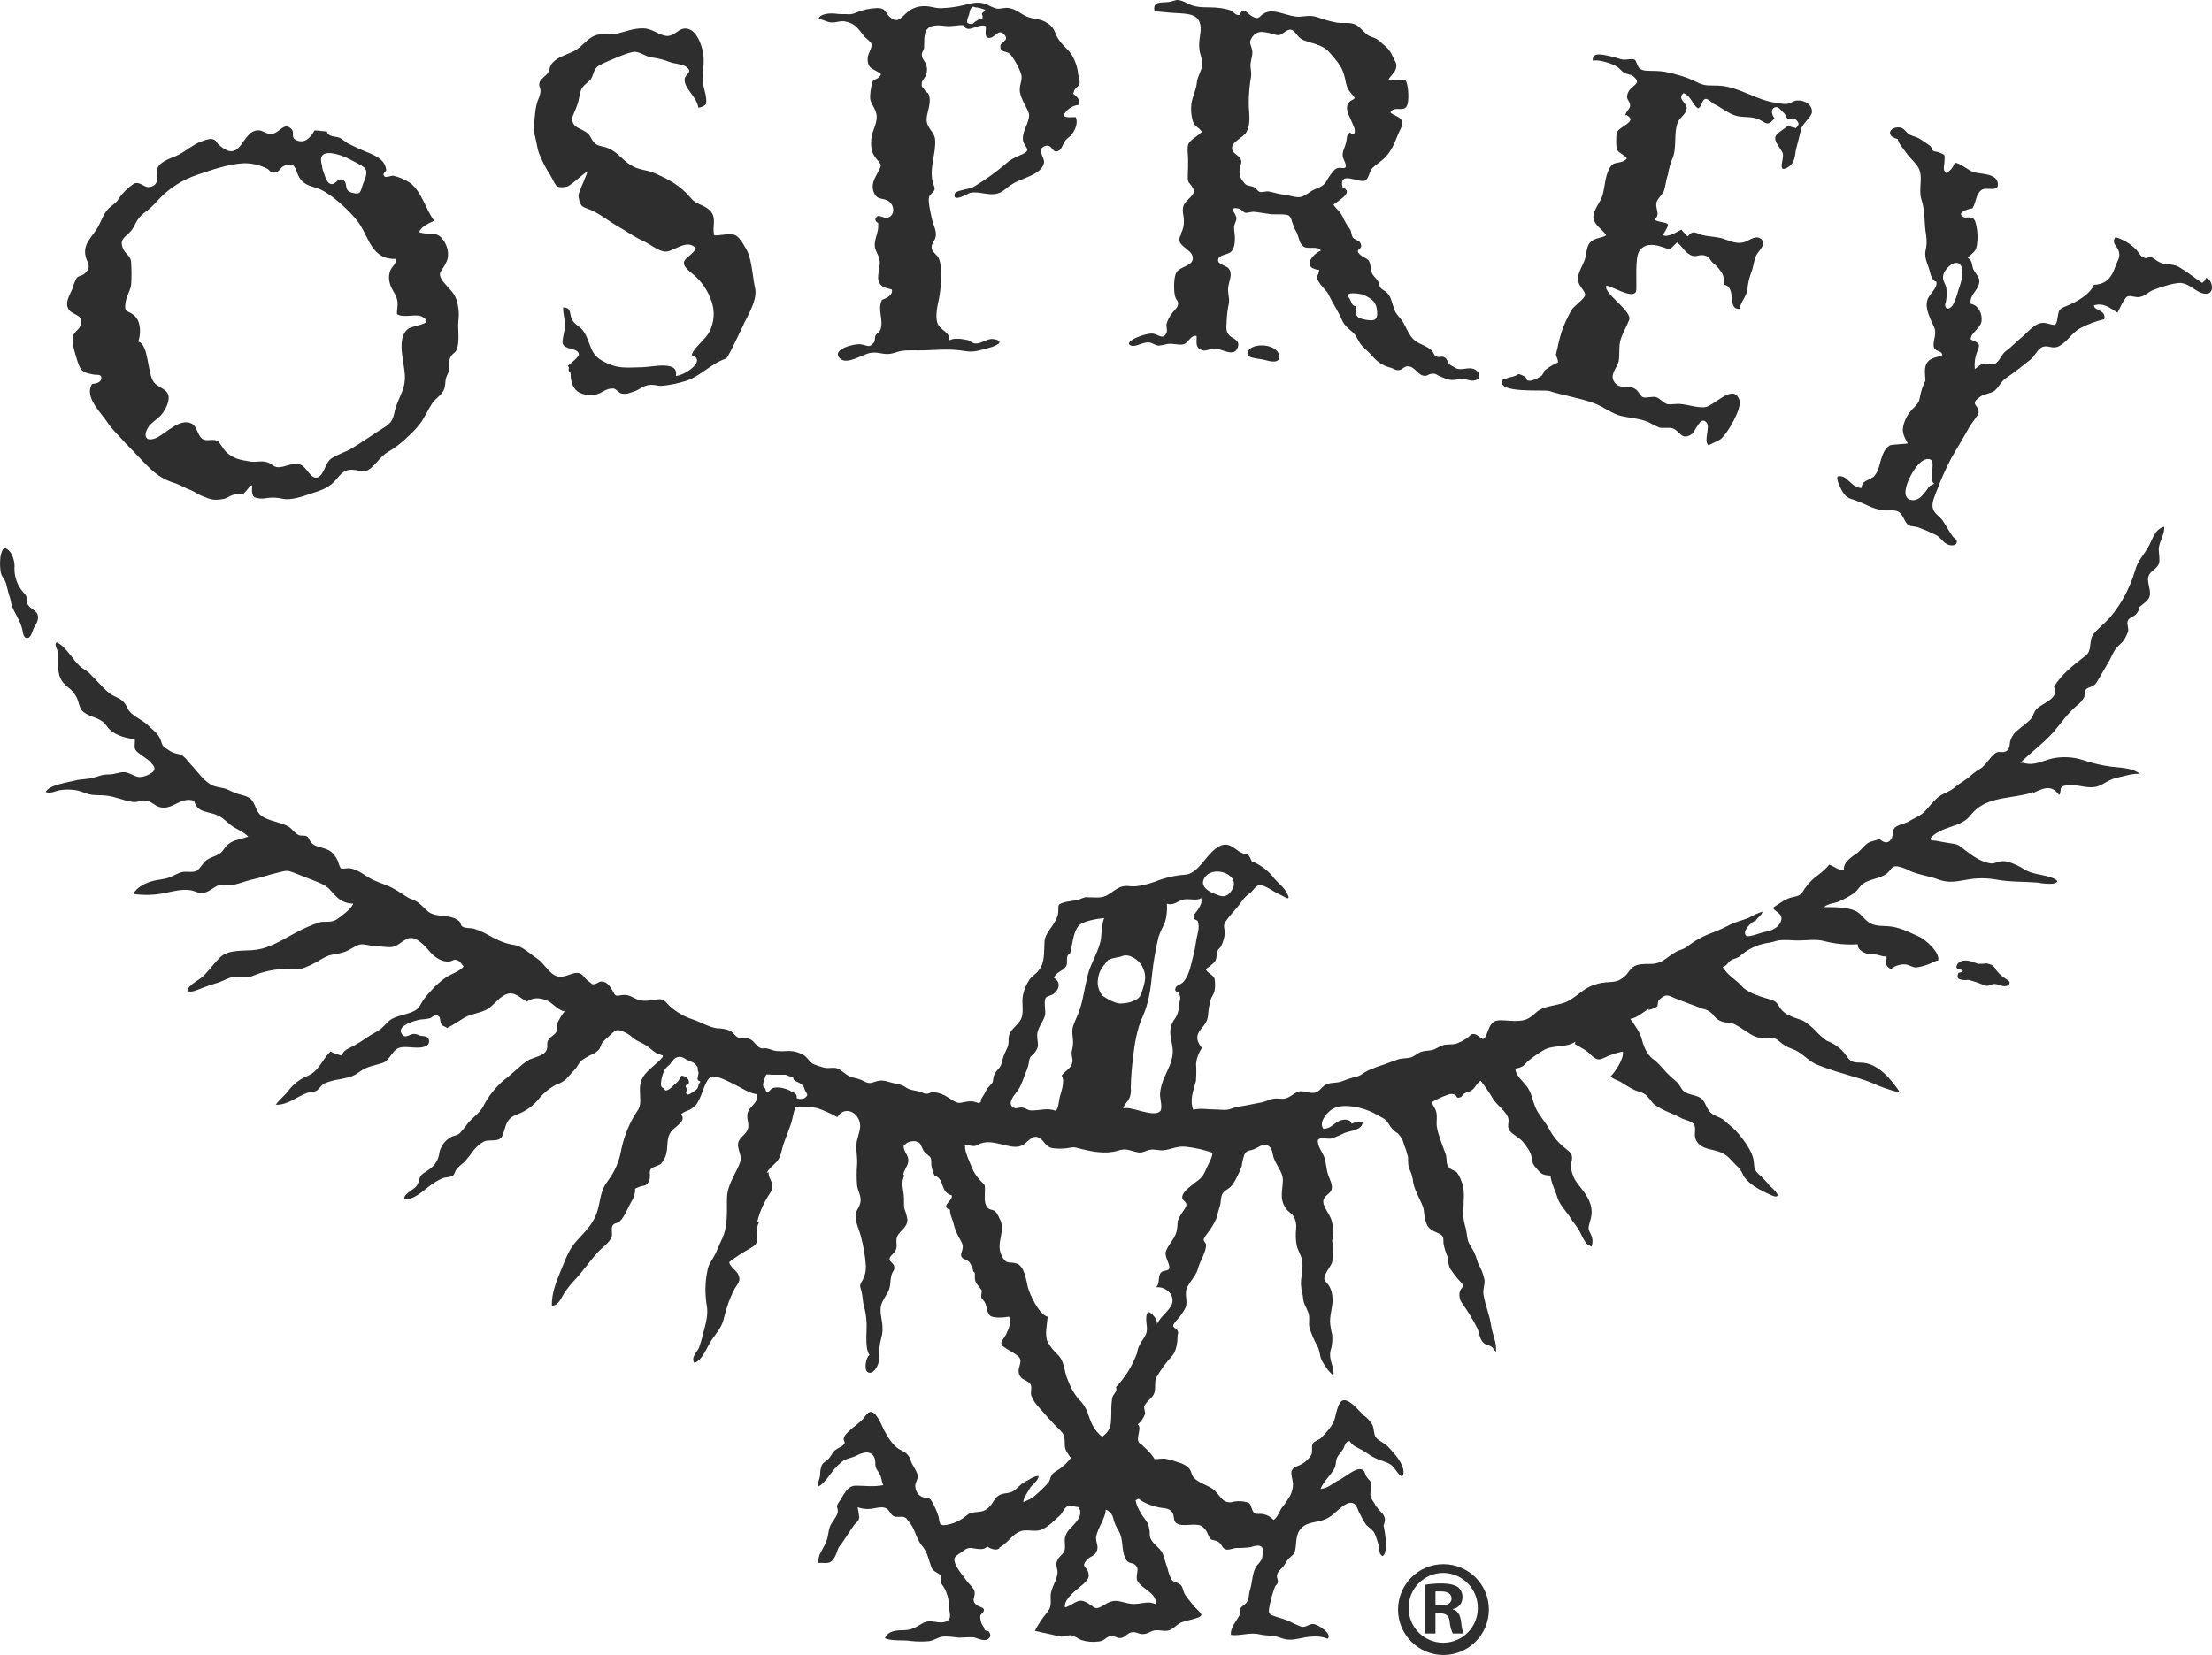 <?xml version="1.0" encoding="UTF-8"?>
<svg id="osprey-packs-logo" xmlns="http://www.w3.org/2000/svg" viewBox="0 0 642.3 480.69">
  <defs>
    <style>
      .cls-1 {
        fill: #2e2e2e;
      }
    </style>
  </defs>
  <g id="logo-bird">
    <path class="cls-1" d="m192.41,315.91c.66.28.57,1,1.21.78.52-.2,1-.51,1.4-.9.57-.57,1.21-1.08,1.81-1.66.41-.51.74-1.08,1-1.68,1.11-.05,2.08.74,2.25,1.84,0,.6-.65.62-.91,1s.22.63.26,1.08-.39.91-.16,1.24c.35.56.92.21,1.27,0s.8-.48,1.16-.78c.85-.46.94-.83,1.13-1.69.08-.44.42-.71.56-1-1.5-.45-.56-1.57-.56-2.58,0-.21-.19-.4-.19-.58.02-.34-.02-.67-.09-1-.34-.69-.92-1.23-1.63-1.53-.5-.21-1.07-.46-1.61-.71-.45-.33-.95-.58-1.48-.74-.97-.19-1.96.23-2.49,1.07-.43.38-.57.84-.92,1.18-.57.43-1.07.95-1.46,1.55-.53,1.09-.87,2.26-1,3.47-.15.5-.05,1.5.46,1.68m29.38-1.85c0,.17-.17.23-.17.44-.07.39-.1,1.08.17,1.31s.52.24.52.7.47.74.95.45c.22-.1.41-.45.54-.58.24-.21.52-.37.82-.47,1.04-.19,2.11-.12,3.11.21.54.12,1.07.31,1.56.57.32.22.65.4,1,.56.38.09.71.33.91.67.23.28.07.61.15,1,.23.06.46.13.68.22h.73c.44,0,.85-.17,1.15-.49.26-.16.44-.43.48-.73,0-.4-.48-.75-.58-1.12-.3-.56-.22-1-.7-1.52-.47-.49-1.04-.87-1.68-1.1-.33-.19-.82-.29-1-.72s0-.46-.26-.62-.79-.21-1.21-.37-.61-.35-1-.35h-3.86c-.36,0-1.44-.2-1.61,0s-.23.5-.3.67c-.09.32-.23.62-.4.91-.05.1-.05.31-.12.38m58.51,19.06c.12,1.63,1.3,4.32,2.5,7,.52.95,1.16,1.84,1.9,2.63,1.41,1.56,1.41,1,1.41,2.77,0,1.52-.39,3.86.69,5.11.71.86,1.42.55,2.26,1.11.51.6.92,1.27,1.22,2,2.21,3.75-1.3,7.13.74,11,1.41,2.82,2.33,1.39,4.54,2.29,2,.89,2.56,4.74,3,6.76.63,2.28,3.28,8,5.77,8.6-.2,2.31-.93,5.36,0,7.33.79,1.41,1.8,2.67,3,3.75,2,2,1.69,4.87,2.94,7.54.69,1.86,1.67,3.6,2.9,5.16,1.21,1.1,2.15,2.47,2.73,4,.93,2.79,1.74,5.08,4.25,7.1,2.92-2.25,2.51-3.92,2.66-7.1-.04-1.41.04-2.82.26-4.22.26-1.17,1.65-1.82,1.08-3.11,2.72-2.87,4.82-6.27,6.15-9.99.1-.81.36-1.59.75-2.31.58-1.26,1.61-2.22,2-3.7.43-2-.78-4.07.43-5.89,1.17.39,2.79,2.12,2.57,3.62,1-2.34,4.09-4.19,4.5-6.39.38-2.59-2.22-4.61-4.7-4.34.39-.5.63-1.09.7-1.72.13-1,0-1.84.8-2.69.49-.45,1.77-.33,2.19-.9.6-1.17-1.32-3.39-.93-5,.59-1.93,2.61-3.77,3.14-5.87.2-1.01.31-2.04.33-3.07.36-.91.83-1.78,1.4-2.58.31-.51,1.13-1.47,1.13-2.16-.06-1-1.07-1.08-1.21-1.93-.15-1.58,1.75-2.88,3.09-4,1.91-1.47,2.71-1.77,3.69-4.06.53-1.4,2-3.59,2-5.12-2.55-.87-5.18-1.46-7.86-1.74-2.59-.23-4.22.85-6.44,1.05-1.29.09-2.44-.37-3.8-.16-1.08.16-2,.9-3.26.8-2.3-.34-3.51-1.41-6-.56-3.71,1.14-7.65.32-11.4-.64-1.75-.46-1.4-.37-3.46-.06-1.39.19-2.8.19-4.19,0-2.22-.43-2.3-2.15-4-3.05-2-1.1-3.3,1.62-5.09,2.35s-3.86,0-5.81-.43-3.81-.94-5.78-.3c-1.15.32-1.06.81-2.43.81-.8,0-1.89-.51-2.49-.36.14.18.14.42.26.61m37.97,113.27c-.17,1.45.7,2.46.28,3.88-.63,1.86-2,1.6-3.05,2.89-1.67,1.9,0,1.83.46,3.45s-.06,2.08-1.38,3.44c-1.65,1.49-5.77,4.23-5.37,6.81,2.07-.41,3.59-2.69,5.75-1.68,3.06,1.33,2.45,3,5.85.85,3.17-2,4.38-.62,7.7-.19,2.58.29,4.81-1.13,7.13.17.25-3.46-4-4.36-5.36-6.81-.76-1.45.63-3.26-.36-4.35-1.06-1.36-2.21-.26-3.15-2.18-1.25-2.6-.49-5.48-1.93-8-.73-1.11-1.27-2.34-1.58-3.64-.25-1.17-1.07-2.14-2.18-2.57-.15,2.66-2.46,5.46-2.81,8m20.55-183.93c.13,1.75-.05,3.5-.52,5.19-.57,1.42-1.46,2.9-1.91,4.42-.85,3.54-1.47,7.13-1.86,10.75-.43,4.28-.91,8.22-2.75,12.38-1.62,3.47-2.38,8-2.78,11.8-.38,2.93-.6,5.87-.68,8.82.15,1.1-.01,2.23-.47,3.24-.54,1-1.57,1.79-1.69,2.79,2.35-.71,8.61,2.73,10.65.88.87-.73,0-3.63,0-5,.14-1.67.56-3.3,1.25-4.83,1.41-3.23,3.05-5.88,2.26-9.59-.48-2.48-1.09-4.45.45-7,.99-1.2,1.54-2.71,1.54-4.27.25-1.8.71-2.1,0-3.63-.32-.76-1.38-.16-1-1.51.19-.75,1.64-1.11,2.09-1.59,2.1-2.09,2.51-5.93,3.28-8.6.4-1.58.53-3.25.88-4.77s.73-2.68.25-4.36c-.25-.73-1.23-.2-1.23-1.45-.06-.5.79-1.33,1.09-1.78.7-1.19,1.46-2,1.1-3.58-1.31.94-3.63,0-5.27.46s-2.76,1.82-4.71,1.16m-18.24,4.19c-1.67.15-6.3.83-7.45,2.34-1.6,2.08-1.69,5.42-2.41,8-1.51.57-.49,2.5-1.12,3.63-.94,1.51-3.06,1.66-3.51,3.46,2.09,1.15,1.5,3.46-.23,4.64-.45.3-1.88.69-2.08.94-.95,1.24.12,4-.4,5.5-.55,1.71-2.2,3.6-2.2,5.48,0,2.46.9,3.16-.91,5.33-.91,1-1,.57-1.38,1.9-.11.94-.34,1.87-.66,2.76-.95,2.09-1.37,4.17-2.65,6.07-.88,1.21-3.11,3.51-1.54,4.81.91.82,1.72,0,2.88.19s1.44.87,2.79.82c2.51,0,4.49-.82,6.9.12.9-1,.81-3.31,1.29-4.55.42-1.5,1.38-4.35.37-5.69,1.14-1.52,2.84-2,3.17-4.08.09-.55-.26-1.7-.26-2.39,0-.85.35-1.57.38-2.42.23-1.84-.54-3.65.07-5.56.56-1.67,1.5-3.29,2-5,1-3.17,1.38-6.43,2.22-9.7.91-3.64,3.37-7.11,3.86-10.72.26-2.26.17-3.87.92-5.88m31.5-7.3c2.33,1,3.76,1.72,5.38-.51,3.34-4.53-4.61-7.67-7.41-4.31-1.81,2.18-.18,3.84,2,4.82m-30.39,19.56c-1.7,2.09-2.67,3.13-2.93,5.87-.15,1.62.37,3.24,1.44,4.47.93.65,3.92,2.52,5.69,2.18,1.29-.05,2.56-.36,3.72-.93,1.43-.69,1.64-1.49,2.14-3,.87-2.75,1.19-4.27-.1-6.87-1-1.83-3.84-3.82-5.84-2.93-1.12.48-2.54.34-4.12,1.18m247.49,5.55c.36.15.74.22,1.12.23.53.08,1-.15,1.54,0,1.37.36,2.7.81,4,1.37.47.29,1.04.37,1.57.24.49-.05,1-.45,1.5-.48,1.38-.09,2.46,1,3.87.54.49-.13.81-.6.74-1.1-.31-.57-1-.8-1.43-1.15-.93-.62-1.76-1.4-2.44-2.29-.26-.56-.66-1.05-1.16-1.41-.51-.3-1.08-.49-1.67-.56-.82.09-1.64.13-2.46.12-.37-.14-.81-.33-1.23-.45-1.62-.68-4.32-1-5,1.07-.45,1.27,2.11.83,1.78,1.57-.28.35-1,.26-1.23.48-.21.34-.29.74-.25,1.13.04.39.37.69.76.69M.05,162.53c-.1,1.3-.03,2.61.2,3.9.28,1.15,1.14,1.81,1.49,3s.55,2.34.94,3.56c.43,1,.47,2.24.89,3.32s1,1.94,1.49,3c.59,1.05,1.05,2.16,1.37,3.32.21.8.26,3,1.67,2.67,1-.21,1.37-2.34,1.85-3.16.69-1,1.42-2.45.94-3.69s-2.16-1.62-2.79-2.82c-.4-.62-.19-1.09-.32-1.89-.12-.59-.43-1.13-.88-1.52-1.8-1.98-2.77-4.58-2.71-7.25.2-1.34-.46-4.83-2.57-5.7-1-.42-1.56,2.32-1.56,3.26m192.41,144.09c-.26-.18-1.33-.48-1.8-.69-1.17-.68-2.13-1.75-3.34-2.46s-2.31-1.07-3.38-1.87c-.98-.96-2.15-1.7-3.44-2.16-1.42-.54-1.83-.16-3,.88-.83.88-2,1.69-2.67,2.6-.4.59-.4,1.39-1,2-.45.46-.97.84-1.54,1.14-1.16.52-2.26,1.14-3.31,1.86-1.09.83-1.29,2.11-2.35,3,0-.08.16-.15.23-.23-.93.88-1.62,1.84-2.49,2.74-.85.73-1.84,1.28-2.91,1.62-1.98,1.05-3.72,2.49-5.11,4.24-1.54,1.86-3.51,3.31-5.74,4.22-1.66.69-2.44.91-3.33,2.46-.75,1.25-.89,3.25-1.69,4.38-1.15,1.39-3.32.54-5,1.17-1.15.63-2.17,1.48-3,2.5-.84,1.19-1.74,2.33-2.71,3.42-.82.64-1.59,1.34-2.3,2.1-.4.52-.54,1.4-1,1.84-.82.65-2.17.48-3.12.85-1.29.59-2.52,1.32-3.65,2.18-2.12,1.58-4.61,4.11-7.39,3.92-.48-1.46,2.5-2.63,3.38-3.71s.74-1.71,1.15-2.71,1.7-1.49,2.63-2.23c1.71-1.12,2.82-2.96,3-5,.46-1.89,1.69-3.49,3.39-4.43,1.15-.6,1.63-.31,2.52-1.11.91-.97,1.74-1.99,2.5-3.08,1.42-1.61,3.17-2.69,4.27-4.63,1.49-2.97,3.56-5.6,6.09-7.75,2.46-1.78,4.77-4.4,7.25-5.87,1.4-.67,4.5-1.2,5.1-2.85.6-1.49-.42-2.09,1-3.51.6-.62,1.55-1,1.9-1.9.13-.72.18-1.44.16-2.17.55-1.32,1.29-2.54,2.2-3.64-2-.25-3.66-2.66-5.4-3.26-2.14-.71-3.68-.83-5.6.45-2.16-1.21-3.72-3.25-6.31-2-2,1-3.11,2.81-4.85,4-2.05,1.3-4.67,1.44-6.81,2.56-1.68,1-3.43,2.22-5.21,3.1-.39-.44-1.22-.49-1.56-1-.72-.89.08-2.69-1.75-2.69-.69,0-1,.62-1.58.84-.9.21-1.82.33-2.75.37-1.57.28-7.06,1.71-5.51,4.18,1,1.53,2.12.14,3.48,0,.66.03,1.31.22,1.88.55.6.02,1.19.1,1.77.26.73.36,1.04,1.25.68,1.98-.16.32-.42.57-.75.71-1.7,1-5,.13-7,.36-2.92.35-3.19,3.76-5.65,4.59s-4.33.9-6.57,2.52c-2,1.49-3,1.61-5.62,2.18-1.63.21-3.23.64-4.75,1.27-.86.55-1.37,1.51-2.07,2s-2,.47-2.81.71c-3.17,1.13-5.63,3.59-9.16,3.44,1.1-1.52,2.73-2.8,3.74-4.15,1.35-1.8,3.15-3.21,5.22-4.09,3.68-1.45,4.28-4.65,6.92-7.2,1.1.53,2.25.93,3.44,1.21,0-1.54,2-2.15,3.21-2.82,1.47-.81,2.89-1.7,4.26-2.67,1.21-.87,2.66-1.44,3.73-2.32s2-2.22,3.19-2.87c1.77-1,4.19-1.28,6-2.09s1.9-1.39,2.91-3.08c.68-1.01,1.46-1.96,2.31-2.84,1.31-1.54,2.82-2.9,4.48-4.06,1.68-1.1,3.86-1.63,5.15-3.18-.66-.63-.84-1.35-1.74-1.75-1.17-.49-1.24.1-2.33.3-2,.35-4.4-1.24-5.56-2.63-1.54-1.8-4.33-5.09-6.76-3.95-2,.92-2.79,2.36-5,2.44-1.57,0-2.92-.29-4.4-.29-1.3-.08-3.18-.72-4.35-.48-1.54.4-3.11,1.81-4.8,2.26-1.35.45-2.85.54-4.21.92-1.19.5-2.33,1.11-3.4,1.83-1.18.64-2.4,1.21-3.65,1.72-1.54.58-3.38.29-5.08.33-3.26.02-6.48.65-9.5,1.86-2,1-3.93.23-5.89.46-1.5.16-3,1.12-4.35,1.59-1.74.52-3.59,1.13-5.26,1.8-1.16.44-2.73,1.22-3.95.75.19-1.87,3.68-3.27,4.89-4.6,1.63-1.69,3-3.64,4.67-5.25,2.5-2.39,7.13-1.68,10.44-2.15,5.29-.74,10-4.61,15-6.68,1.18-.53,2.4-.98,3.64-1.35,1.63-.29,3.2.22,4.77-.81,1.22-.81,4.38-3.19,4.73-4.54-3.46-.2-4.73-1.75-6.86-4.2-1.49-1.64-5-2.62-7.24-3.57-1.34-.49-3.06-1.28-4.47-1.69-1.09-.27-2.51.28-3.66.53-2.51.6-4.88,1.45-7.46,2-1.7.4-3.32,1.1-4.88,1.4-1.36.26-2.85-.16-4.2.12s-2.45,1.5-3.81,2c-1.68.69-2.29.16-3.91-.33-2.45-.77-5.76.14-8.35.67-2.96.6-6.01.67-9,.23,1.09-2.09,3.75-3.29,6-3.85,1.35-.31,2.78-.38,4.13-.82,1.35-.44,2.58-1.3,3.93-1.65s3.35.24,4.42-.46,1.68-2.31,3-3.18c1-.64,2.17-.94,3.27-1.55s1.36-1.31,2.15-2.26c.79-.91,1.84-1.55,3-1.86.35-.06,3.47-1,3.47-1-1.15-1.28-3-2-4.41-2.9s-2.51-2.29-4-3.06c-3-1.63-6.3-.63-7.3-4.48-4.28-1.3-6.26,3.12-10.38,1.75-1-.43-1.9-1.32-3-1.65-1.62-.6-2.75.49-4.45.25-2.64-.35-5.16-1.61-7.74-1.84-1.7-.21-3.38,0-4.93-.39s-2.46-1-4-1.2c-1.44-.21-2.9-.21-4.34,0-1.5.25-2.71,1.07-4.26.56.87-2.06,6.49-2.82,8.54-3.35,1.61-.44,3.51-.33,5.07-.77,2-.52,2.65-1,4.82-1,1.58,0,2.77-.66,4.21-.66,1.69,0,3,1.3,4.53,1.43,1.47-.07,2.87-.61,4-1.56.94-1,.18-1.76-.76-2.79s-2.42-1.76-3.59-2.77c-1.55-1.17-.79-2.13-.94-3.9-2.92-.23-6.57-1.39-8.12-3.75-1.85-2.81-5.1-2.39-7.2-4.52-.76-.75-1-2.65-1.49-3.67-.58-1.22-1.44-2.27-2.52-3.08-2.44-1.86-2.91-3.65-2.91-6.45.02-1.28-.02-2.56-.14-3.84-.12-.93-1.14-2.14-.34-2.81,2.65,1.14,4.53,4.82,6.59,6.76.74.85,1.94,1.25,2.85,2.12,1.34,1.35,2.7,2.8,4.06,4.22,1.55,1.49,2,2,3.85,2.82s2.53,1.69,3.31,3.3c1,2.13,4,3.07,5.8,4.8s3.3,2.58,4,5c.35,1.47,1.1,1.58,2.53,2.57,1.21.81,2.09.62,3.23,1.16s2,1.92,2.79,2.76c1.77,1.83,3.52,4.51,5.83,5.84,1.36.76,2.78.74,4.22,1.17,1.28.46,2.38,1.18,3.86,1.58,1.95.57,3.29.7,4.26,2.46.75,1.38.94,2.79,2.35,3.87,2.2,1.56,5.38,1.7,7.83,3.11,1.07.63,1.75,1.91,3,2.46.67.27,1.61,0,2.3.34s.81,1.46,1.36,1.92c1.07,1.15,3.1,1.27,4.47,1.89,1.61.61,2.42,1.83,3.25,3.45.15.7.4,1.37.73,2,.49.3,1.78,0,2.31,0,2.64.14,4.88,2.35,7.13,3.41,2,.93,4,1.43,5.82,2.46,1.55.79,3,1.91,4.42,2.73.6.35,1.22.43,1.76.73,1.75.82,2.71,2.29,4.12,3.38,2.5,1.8,6.65.46,9,2.82.4.49.29,1.12.81,1.42.75.55,2.32.38,3.26.6,1.22.39,2.4.88,3.54,1.47,2.72,1.52,5.21,2.87,8.21,3.27,2.48.4,4.79,2.72,6.75,4s3.46,4.49,5.81,5.13c2.14.52,3.89-1,5.72-1,1.5,0,1.82,1.08,2.83,2,.36.23,1.39,1.17,1.64,1.28,1,.17,1.76-.73,2.58-.8,1.61,0,2.51,1.41,3.17,2.5,1,1.93.9,1.77,2.81,1.46,2.16-.25,2.84.64,4.58,1.29,2.13.78,4,.08,6-.08,1.68-.18,2.14.86,3.27,1.95,1.94,1.77,4.24,3.1,6.74,3.91,2.31.78,4.53,2.18,7,2.58,1.28-.01,2.56.21,3.76.67,1.1.59,1.52,1.71,2.61,2.09,1.27.52,2.22-.3,3.64.62.88.57,1.56,1.87,2.55,2.31.65.33,1,0,1.73.11,1,.15,1.9.64,2.85.78,1.22.1,2.44.1,3.66,0,1.66,0,3.28.47,4.67,1.37.88.71,1.51,1.8,2.42,2.38,1.08.48,2.2.85,3.35,1.11,1.11.31,2.57-.23,3.73.22s2.32,1.72,3.51,2.28c.73.27,1.48.49,2.24.66.84.22,1.64.56,2.39,1,1.65.7,2.17-.05,3.78-.34s2.65.26,4,.57c1.78.47,2.52.33,4.09,1.42,1.21.81,2.82.75,4.2,1.28.81.22.81.48,1.72.48.66,0,1.17-.48,2-.47,1.5.15,2.94.67,4.19,1.52,1.1.63,2.3,1.74,3.6,1.58s2.16-.57,3.66-.4c.27,0,1.56.56,1.83.4.84-.27.18-.57.6-1.18.64-.96,1.21-1.96,1.72-3,.53-.53,1.02-1.08,1.49-1.66.31-.68.14-1.17.39-1.83.32-1.43,1.37-1.89,2-3.09.49-1,.59-2.34,1.08-3.41.73-1.61,1.23-2.19,1.23-3.91-.15-2.83,1.71-3.51,3.25-5.64s.36-5.13.94-7.66c.34-1.52.94-2.96,1.78-4.27.75-1.18,2-1.72,2.78-2.83,1.9-2.26,1.48-5.69,1.68-8.44.22-2.93,3.84-5.25,4-8.62.09-1.88-.33-2.07,1.65-2.67,1.31-.37,2.56-.41,3.93-.72.74-.17,1.09-.43,1.67-.58.89-.38.83-.17,1.72-.17,1.55,0,3.38.26,4.85-.43,2.65-1.36,3.7-3.27,7-2.8,2.18.26,5.34-.63,7.38-1.36,2.77-1.11,5.69-1.78,8.67-2,2.41-.14,4.37-2.66,5.84-4.47s4-4.75,6.47-4.19c2,.43,3.63,2.92,5.79,2.68.52.61.91,1.32,1.16,2.08,2.36.92,4.45,2.43,6.07,4.37,1.61,2.16,4,3.42,4.7,6.16-.1.08-.19.16-.27.26-1.34-.54-2.64-1.34-4-2-.78-.52-3.16-2-4.24-1.85s-1.91,1.63-2.53,2.2c-1.01.64-1.88,1.48-2.56,2.46-1.49,2.2-3.33,3.84-4.74,5.94-.91,1.52-.08,2-.23,3.59-.14,1.24-.5,2.45-1.07,3.57-.28.57-.87.82-1.08,1.36-.48,1.27.14,2.2-1,3.42-.73.69-1.53,1.32-2.37,1.87.51,1.23,2.12,1.55,2.56,2.75.19,1.05.21,2.12.06,3.17-.06,1.18-1,2.06-1.21,3.09-.32,1.17-.55,2.36-.67,3.56-.09,2.35-.68,3.13-2.2,4.94-1.61,2-1.1,3.5.35,5.39-.95,1.38-1.53,2.98-1.69,4.64.1,1.67.09,3.34-.05,5-.78,2.78-1.85,5.48-.78,8.3,1.91-.54,4.14-.09,6.19-.09,1.22,0,2.52.21,3.61.09s2.23-.76,3.28-.89c2.46-.34,4.44-.85,6.73-1.23.9-.23,1.78-.52,2.63-.88,1.56-.49,2.2-.18,3.58-.18,1.8-.05,3-1.54,4.31-2,1-.47,2.08,0,3.1.15,2.05.33,2.56.07,4-1.43,1.12-1.17,2.23-1.3,3.87-1.42s2.23-.57,3.73-1.06c1.31-.51,2.44-.51,3.61-1.16,1.17-.87,2.47-1.55,3.85-2,1.14-.54,2.36-.81,3.46-1.25s2.19-.79,3.25-1.19c1.22-.48,2.56-.31,3.93-.66,1.14-.33,2.09-1.3,3.16-1.66,1.31-.41,2.54-.18,3.8-.74s1.86-1.12,3.14-1.3,2.52.06,3.72-.53c.96-.38,1.88-.89,2.71-1.51.88-.63.94-1.29,2.15-1,.94.28,1.43,1.06,2.3,1.41,1-.44,1.17-1.84,1.59-2.69.45-1.14,1.08-2.42,2.48-2.68s3.58.11,5,.11c3.33,0,4.13-.47,6.49-2.56,2.06-1.82,5.3-1.8,7.88-2.69,2.84-.89,5-3.58,7.78-4.82,1.4-.62,2.89-1.01,4.42-1.14,2.67-.25,3.58,0,5.68-1.9.77-.66,1.41-1.92,2.24-2.54,1.4-1,3.33-.92,5-.92,3.56,0,4.63-1.87,7.36-3.43,1.28-.74,2.3-.74,3.42-1.61,2.11-1.67,4.47-2.99,7-3.91,1.66-.62,3.28-1.34,4.86-2.15,2.06-1.17,3.95-1.44,6-2.29,1.26-.75,2.6-1.36,4-1.8-.16,1-1.55,1.77-2,2.65-1.21.17-4.16,3.28-2.71,4.36.78.59,4.59-1.08,5.58-1.17,1.63-.21,3.78-1.22,4.39-2.85,1-2.39-1.41-2.74-2.29-4.08,2.29-1.47,3.65-2.77,6.31-3.23,2.25-.44,2.16-1.38,3.38-2.91.96-1.3,2.12-2.43,3.44-3.36,1.21-.9,2.31-1.92,3.29-3.06,1.25.41,2.8,1.79,4.24,1.56-.27-2.32,2.39-3.86,3.94-5,1.15-.9,2-2.23,3.2-2.93,1-.54,2.16-.59,3.17-1.08,1.36,1.22,2.57,1.39,3.43,0,.64-1,.31-2.52,1-3.22.74-.89,3.07-1.2,4.13-1.9,1.29-.79,2.72-1.36,3.88-2.23,1.88-1.58,3.22-4,5.57-5.45,1.2-.53,2.36-1.15,3.46-1.86,1.66-1.53,3.76-2.44,5.39-4.06.91-.74,1.87-1.41,2.89-2,1.46-1.22,2.38-3,3.76-4.1,1.21-.93,1.76-.1,3.06-.58s1.2-1.81,1.38-2.91c.35-1.3,1.12-2.46,2.2-3.27,1.21-1.09,2.57-2,3.58-3s1-2.25,1.89-3.16c1.7-1.78,6.73-3,5.08-6.42,1.93-3.52,6-6.65,9.22-9.11,1.93-1.56.79-4.19,2.2-6.2,1.35-1.72,3.23-3.08,4.76-4.77,3.38-4.03,5.89-8.72,7.37-13.77.74-2.84,2.49-4.35,3.92-7,1.22-2.11,1.69-4.92,4.49-5.69.3,2.1-1.42,4.31-1.56,6.36,0,1.41.42,3.14.07,4.34-.5,1.43-2.12,2-2.78,3.15-1.3,2.06,1.13,5-.27,7.1-.82,1.2-2.46,2-3.34,3.12.21-.3.46-.59.66-.9-.02.88-.38,1.72-1,2.35-.78.72-2.09.93-2.37,1.93-.27.8.34,2,.15,2.93-.29.86-.68,1.69-1.17,2.46-.68,1.06-1.85,1.78-2.56,2.78-.58.92-1.08,1.89-1.5,2.89-1.37,2.27-2.52,4.44-3.87,6.62-.88,1.58-2.27,1.17-3.21,2.19-.43.55-.27,1.56-.43,2.16-.56,1.04-1.35,1.93-2.31,2.61-2.66,2.3-4.4,4.94-6.63,7.55-2.81,3.18-6.52,5.88-9.64,8.95.3-.02.6-.02.9,0,3.13,1,5.59-.66,8.46-1.29,2.97-.62,6.06-.44,8.94.51,2.55.86,5.17,1.48,7.83,1.85,3,.4,6.19.27,8.62,2.13-2.16-.18-4.51.65-6.65,1.1s-3.66,1.78-5.54,2.48c-2.37.87-5.13-.3-7.56-.3-.7,0-2.49,0-3,.56s-.1,1.57-.73,2.32c-2.3-3.33-4.88-1.84-7.64-.56.04-.13.11-.24.21-.33-.86.34-1.74.59-2.65.75-5.65,1.22-11.6,1-15.47,5.8-1.49,2-3.39,2.7-5.49,3.42s-5.29,1.78-6.44,3.7c.58.62.94.31,1.69.48,1.63.34,3.47.62,5.16.89s2,.9,3.4,1.9c2,1.57,5.07,3.74,7.79,3.81.75,0,1-.3,1.78-.46.94-.27,1.93-.27,2.87,0,1.67.5,3.26,1.24,4.71,2.2,2.77,1.66,5.78,1.38,8.49,2.61,1.54.72,1.3,1.23-.34,1.54-1.44.07-2.88-.04-4.29-.33-3.94-.32-8.07-.14-12-.87-2.77-.5-5.61-.5-8.38,0-3.07.5-5.3,1.1-8.37,0-2.76-1.08-5.61-1.29-8.41-2.55-1.14-.63-2.36-1.07-3.64-1.31-1.69-.14-1.69,1-2.9,2-2.16,1.8-5.49,1.55-7.54,3.51-.82.88-1.35,1.94-2.57,2.61-1.23.79-2.52,1.48-3.86,2.07-1.4.64-3.2.54-4.35,1.66h1.68c2.26,0,6.27.14,8.13,1.52,1,.67,1.84,1.89,2.86,2.68,1.69,1.3,3.53,1.23,5.71,1.33,3.3.15,6.42,1.8,9.28,3.09,1.89.92,6.05,4.55,5.47,6.88-1.07.12-1.94.86-2.91,1.13-1.13.44-2.32.74-3.52.91-1.14,0-2.23-1-3.59-.91-1.36.02-2.67.5-3.71,1.37-2-1.05-1.18-1.9-1.28-3.68-1.16.13-2.26-.51-3.42-.58-.83,0-1.66-.09-2.47-.29-1.11-.37-2.67-1.3-2.42-2.66-3.32.22-6.66-.1-9.88-.94-2.36-.66-5.43-.1-8.09-.16-1.44-.12-2.89-.16-4.34-.11-1.25.09-2.14.56-3.52.77-2.59.34-5.05,1.33-7.16,2.87-.62.43-1.16.95-1.62,1.28-.62.3-1.26.55-1.92.74-1.06.47-1.47,1.83-2.69,2.19.09.41.33.53.6.86,1.22,1.8,3.58,3.06,5,4.75s5,2.85,7.14,3.48c1.73.54,2.54.58,3.46,2.06.72,1.37,1.91,2.44,3.36,3,1.41.71,3.06,1,4.17,1.66,1.08.72,2.08,1.54,3,2.45,1.02,1.17,2.17,2.21,3.43,3.11,1.06.4,2.07.94,3,1.59,1.03.74,1.92,1.66,2.64,2.7,1.16,1.67,1.87,2.1,4.06,2.07,5.07-.09,9.09,4.9,11.64,8.75-2.85-.7-5.64-1.67-8.31-2.89-2.6-1.1-5.52-1.8-8.23-2.67-2.71-.78-5.38-1.69-8-2.75-2.51-1.24-4.14-3.54-6.86-4.42-1.42-.49-2.71-1.28-3.81-2.3-1.2-1-1.8-.89-3.17-.82-3,.26-4.47-.69-6.76-2.25-.99-.68-2.01-1.3-3.07-1.86-1.14-.43-2.63-.32-3.87-.82-.96-.42-1.77-1.12-2.34-2-.83-.86-1.91-1.45-3.09-1.68-2.58-.94-5.19-1.94-7.78-2.93-1.08-.42-2.25-1.25-3.31-.63-.64.34-1.2.81-1.64,1.38-.2.45-.08,1.17-.25,1.45-.58.82-2.31.8-2.65,1.39.1-.18.17-.38.19-.59-1.57.88-3.54,2.73-5.42,2.94,1.35,1.86,2.86,3.92,3.38,6s1.45,4.25,3.1,5.57c2,1.4,3.19,3.33,4.94,4.91.51.57,1.31,1.08,1.93,1.74.93.73,1.27,1.85,2,2.63,1.61,1.51,4.34,1.07,5.71,2.71.92,1.14,1.2,2.75,2.36,3.74,1.28,1.15,2.91,1.19,4.15,2.45.88.87,2,1.66,2.92,2.61,1.83,1.85,4.38,5.34,5.09,7.72s-.16,3.33,1.67,5c1.17,1.01,2.24,2.14,3.19,3.36.41.34,2.66,2.33,2.29,2.89-.28.87-2.61-.56-3.24-.77-2.32-1.13-5.5-2.85-6.71-5.19-.47-1.16-1.22-2.2-2.19-3-1.26-1.22-2.14-2.54-3.77-3.34-2.71-1.42-6.15-.76-7.74-3.82-.68-1.5,0-2.91-.4-4.19s-2.58-1.55-3.78-2.15c-2.6-1.46-6.22-2.4-8.39-4.45-.55-.76-1.15-1.48-1.8-2.16-1.06-1-2.17-1-3.39-1.56s-2.86-1.59-4.2-2.42c-.8-.49-2.27-.83-2.83-1.59,1.31-1.19,4-5.33,3.53-7.17-1.21.19-2.4.53-3.53,1-1.09.3-2.46,1.27-3.47,1.24-1.3,0-2.46-1.71-3.59-2.48s-2.3-1.34-3.37-2c.09-.19.19-.54.24-.67-2.85,1.91-6.39.86-9.13,2.4-1.48.86-2.9,1.83-4.23,2.91-.78.5-1.41,1.51-2,1.84-.65.36-1.37.59-2.11.68,0,1.93,2.11,3.56,3.22,5.06,1.39,1.67,1.72,4,2.51,6,1.06,2.47,2.69,4,4.06,6.44,1.13,2.21,2.74,4.14,4.72,5.65,1.34,1.14,2.16,1.57,1.91,3.4-.37,1.27-.34,2.62.1,3.86.78,2.63,2.36,3.77,3.81,6,1.78,2.77,2.38,5,1.26,8.26-.5,1.91-.44,1.91.38,3.59.52,1.09.57,2.34.14,3.47-1-.66-1.32-.5-1.92-1.58-.46-.71-.87-1.45-1.21-2.23-.89-2-2.18-3.1-3.31-5.07-1.31-1.84-2.66-3.18-3.41-5.24-.67-2.26-1.81-4.18-2.07-6.54-2.54-.16-2.68-.49-4.27-2.31-1.15-1.36-.91-1.72-1.31-3.45-.26-1.32-1.48-2.83-2.39-4s-2.78-1.95-3.8-3.18-.13-2.43-.47-3.68c-.6-2.08-3.24-3.72-4.39-5.6-1.1-1.85-2.32-3.63-3.64-5.33-1.17.65-1.51,2.12-2.73,2.87-.56.33-1.37.45-2,.85s-.6.93-1.24,1.12c-1.33.37-.65-.4-1.66-.84-.58-.21-1.21-.19-1.78.05-1.63.52-3.19,1.23-4.65,2.13,0,1,.79,1.59,1.05,2.52.55,1.43.06,3.24.3,4.7.39,2.49,1.74,5.63,2.57,8,.47,1.32-.1,2.87,1.06,3.92.74.74,1.75.74,2.24,1.43.46.61.83,1.28,1.09,2,1.33,2.85.76,5.47.76,8.63-.14,1.54,0,3.08.41,4.57.53,1.57.53,3,.91,4.53.41,1.33,1.46,2.45,1.91,3.69.51,1,.71,2.17,1.15,3.17.83,1.38,1.41,2.9,1.72,4.48.2,1.45-.57,2.85-.27,4.35.47,3,1.83,6.05,2.22,9.06.41,2.62,1.65,4.8,1.39,7.51-.55-.37-.71-1-1.24-1.44s-1.5-.5-2.19-1c-1.39-1.1-1.28-2.85-2-4.43-1.29-2.53-2.77-4.95-4.42-7.26-.72-1.01-.95-2.29-.62-3.48.71-1.59,1.58-1.1.25-2.62-1.11-1.18-2.11-2.46-3-3.81-.75-1.32-.5-2.22-.86-3.61-.5-1.18-.88-2.41-1.14-3.67-.15-1.79.27-2.25-1.45-3.07s-3.13-1.19-3.7-3.42c-.59-1.4-.34-2.93-.82-4.28-.9-2.39-2.38-4.66-2.85-7.11-.09-1.17-.38-2.31-.87-3.38-.71-1.45-.57-2.45-.62-4-.29-1.22-.68-2.41-1.16-3.56-.26-1.23-.88-2.36-1.77-3.25-1.16-.7-2.11-1.71-2.74-2.91-.84-1.3-1.56-1.57-3-2.33-2.15-1.29-4.53-2.15-7-2.55-2-.33-4.95-.46-6.75,1-1.45,1.08-3.54,3.69-2.14,5.43,2.2-.18,2.6-1.22,4.38-2.22,1-.58,3.49-.85,3.76.72,1.03-.43,2.14-.63,3.25-.59,0,2.47-3.37,2.56-5.15,3.24-1.2.61-2.44,1.14-3.71,1.6-1.24.39-3.18-.49-4.09.39-.41,1.74,1.38,3.71,1.87,5.31s.5,3.44,1.14,5.14c.4,1.11,1.27,2.76.93,4s-2.07,1.74-2.38,3.07c-.43,1.72,1.91,4.18,2.32,5.87.38,1.28.57,2.61.56,3.95-.08.64-.19,1.27-.35,1.89,0,.57.19,1.3.19,1.92.15,1.47.09,2.96-.19,4.41-.39,1.15-1.38,2.27-1.88,3.39-1,2,0,2,1,3.53.54.93.86,1.98.94,3.05.32,2.36-.68,4.74-.68,7.36.09,1.26.3,2.5.62,3.72.15,1.6-.01,3.21-.48,4.75-.6,2.77,1.21,4.64.83,7.1-1.17-.75-2.72-3.14-3.35-4.29-.72-1.47-.54-3.15-1.5-4.61-.81-1.48-1.48-3.03-2-4.63-.57-1.78.26-3.28-.57-5-.61-1.69-1.15-2-1.35-3.68-.05-1.24-.54-2.41-.61-3.7-.27-2.72,1-5.47.07-8.33-.34-1.07-1.09-2.34-1.35-3.52-.29-1.62-.34-3.28-.15-4.92.13-1.24-.15-2.5-.79-3.57-.65-.94-1.79-1.44-2.3-2.41-1.8-2.68-.83-5.16-.77-7.92s-2.35-4.75-2.86-7.37c-.24-1.32-.58-2.76-2.16-3-1-.17-2.23.78-3.1,1.16-1.5.71-2.26.18-3,1.58-.43,1.13-.7,2.3-.82,3.5-.52,1.32-1.11,2.61-1.78,3.86-.37.72-.83,1.4-1.37,2-.62.68-2,1.27-2.37,2-.63.86-.48,2.59-.82,3.64s-.68,2.42-1,3.59c-.69,1.56-1.57,3.02-2.63,4.36-.42.51-.78,1.07-1.07,1.66-.11.7.54,1,.65,1.51.22,2.12-1.81,4.93-2.29,7-.44,1.84-2.16,3.58-3.14,5.46-.81,1.57-.1,3.24-.25,5-.2,1.4-1.13,2.34-1.84,3.48-.53.71-2.07,2.16-2,2.8,0,.37,1,.92,1.28,1.35.29.6.11.82,0,1.42,0,1.9-.33,4.46-1.53,5.86-1.81,1.96-3.39,4.13-4.7,6.46-.51,1.26-.08,2.93-.51,4.33-.51,1.61-2.44,2.41-2.95,4-.12.65.38,1.48.23,2.19-.43,1.17-1.16,2.2-2.12,3,1.49,1-1,4.35.69,5.58.06-.21,3.79,3.28,4.15,4.46,1.34.09,2.35-.33,3.64,0,1.17.27,2.32.6,3.45,1,1.09.29,2.09.84,2.9,1.62.84.84.68,1.85,1.38,2.69,1.29,1.55,4,2.26,5.53,3.35,2,1.33,2.62,4.23,5.43,3.89,1.2-.35,2.47-.42,3.7-.19,2.08.36,1.68.66,2.42,2.45s1.58.82,3.32,1.22c1.1.24,2.09.82,2.83,1.66,1.12-.65,1.61-2.32,2.3-3.4.91-1.12,1.73-2.3,2.47-3.53.6-1.13.9-2.39.88-3.67-.08-1.05-.65-2.62-.43-3.51.43-1.39,1.91-1.46,2.95-2.1,1.1-.61,2.03-1.49,2.71-2.54.6-1,0-2.55.52-3.42s1.86-1,2.59-1.84c1.33-1.39,3-3.17,3.64-4.92.47-1.29,1-5.52,2.59-5.81,1.9-.44,4.75,3.27,5.89,4.3,1.05.74,1.93,1.69,2.59,2.79.53,1.12.35,2.69,1,3.64s2.54,1.69,3.45,2.62c.75.79,1.55,1.72,2.32,2.64,1.16,1.36,3.19,4.59,1.84,6.18-1.36-.8-1.84-2.27-3-3.28s-3.18-1.31-4.74-2.1c-1.44-.63-2.64-1.67-3.94-2.39s-2.69-1.13-3.5-2.55c-1.16,0-1.43,1.21-1.78,2.07-.59,1-1.41,1.78-1.89,2.7s-.2,2.23-.82,3.21c-1.07,2-3.17,3.74-4,5.91,2.35-.27,3.15-1.48,5.32-2.55,1.66-.79,4.21-3.08,5.89-3.2s1.51,1.08,2.1,2.13c.91,1.32,1.56,1.26,1.48,2.87,0,1.07-.57,2-.18,3.18.33.92,1.31,1.73,1.48,2.76.08,0,.16-.04.22-.09.43,1,1.49,1.58,2,2.47.67,1.23.35,2-.05,3.23q.05-.06.09-.06c.35,1.68,1.37,7.49-.23,8.74-1.35-.39-.92-2.28-1.3-3.38s-.64-2.23-1.12-3.22-1.59-1.59-2.43-2.46c-.64-.9-1.2-1.86-1.65-2.87-.84-1.22-.91-3-2.27-3.46-1.1-.33-2.18.39-3,1-2.09,1.56-3.19,3.23-5.79,4-1.79.55-4.57.67-6,2.14-1.91,1.88-1.43,4.16-1.91,6.52-.19,1.25-.75,1.39-1.71,2.3s-1.05,1.68-1.88,2.62-1.55,1.24-1.73,2.62c0,.68.43,1.12.25,1.9-.07.5-.64.79-.81,1.21-.77,2.08-1.35,4.22-1.72,6.4-.19,1.49.26,1.71,1.72,2.19s2.88.87,4.17,1.44c1.13.59,2.28,1.11,3.47,1.57,1.35.25,1.86-.57,3.22-.78s6.15,3.06,4.37,4.29c-1.62-.94-5.22-.74-7-.31-2.51.47-4.16,1-6.67,0-2-.8-4.12-.5-6.15-1-2.76-.64-5.48.55-8.2.18-.22-2.3,1.81-4.14,2.63-6,.2-.47-.14-1.17.16-1.68.32-.71,1.49-1.19,1.88-1.89.68-1.07.47-2.32.88-3.49.68-2.16.62-4.88,1.81-6.84.63-.66,1.19-1.39,1.66-2.18.2-.63.39-2.93,0-3.39-.72-.87-2.43-.26-3.35,0-1.33.18-2.66.25-4,.22-1.2.08-2.66.93-3.62.19-.82-.55-.82-1.72-2.13-2.18-1.74-.62-1.68,0-2.55-1.89-.37-1.05-1.07-1.95-2-2.55-2.05-.92-5.57.49-7.25-.79-1-.8-.4-2.3-1.28-3.3s-2-1-3.22-1.17c-1.89-.28-5-1.34-6.4-2.6-.32.12-.63.28-.91.47.27,1.24.75,2.41,1.43,3.48.61,1.28,1.62,2.12,2.2,3.43.36,1.03.53,2.11.51,3.2.21,2.4,2.92,3.32,3.79,5.48.53,1.34.77,2.57,1.29,3.95.27,1.16.66,2.29,1.16,3.37.7,1,1.79.81,2.63,1.54s.71,1.95,1.42,3,1.57,2.07,2.3,3c.38.56,2.33,2.15,2.37,2.74.15,1.15-5.07,1.65-6.28,2.5-1,.6-2,1.73-3.14,2.06-1.31.4-2.62-.16-4,0-1.19.13-2,.95-3.18,1.06-1.43.23-2.19-.72-3.52-.51-1.13.11-1.9,1.32-3,1.63s-2.32-.77-3.3-.53c-1.35.3-1.7,1.42-3.31,1.58-1.72.25-3.48.1-5.14-.43-.82-.34-2.14-1.32-3-1.39-1.28,0-2.07.65-3.54.3-2.23-.58-4.6-1-6.92-1.58.93-1.77,2.02-3.44,3.27-5,1.65-1.8,1.31-2.92,1.31-5.08,0-2.46,2.15-4.9,2-7.23-.13-1.19-.69-1.89,0-3.28.46-1,1.57-1.57,2-2.62.4-1.2-.06-2.59.15-3.82.27-1.13.88-2.14,1.76-2.9,1.45-1.59,3.75-3.68,2.18-6-1.22,0-2.13-.81-3.2-.24s-1.35,1.87-2.17,2.63c-1.7,1.52-3.11,3.12-5.21,4.09s-4.42-.27-6.5.63c-2.4,1-3.61,3.6-6.11,4.73.27,0,.27-.07.42-.09-.9,1.13-2.78.4-3.74-.34-.84,1.2-2.8.74-4.08.56-1.02-.26-2.09.03-2.84.77-.67.53-2.12,1.21-2.53,2-.64,1.75,2.38,5.11,3.35,6.48.67,1.06,2.24,2.2,2.44,3.37.29,1.6-1.17,2.41.6,3.89.4.33,1.83.68,2.05,1.12.35.78-.75,1.32-1,1.94-.08,1.19.28,2.37,1,3.32.17.25.12.62.35.88s.91.11,1.12.4c.44.66.75,1.29,0,2-1.12,1.14-3.12-.05-4.41-.31-1.67-.17-3.46.23-5.15,0-1.27-.21-2.57-.29-3.86-.22-1.42.22-2.57,1.19-4.07,1.34-1.71.15-3.44.13-5.15-.06-2.09-.39-5.55.14-7.52-.83.81-2,3.12-2.29,5-2.29,2.81,0,3.8-.78,6-2.07,2.38-1.32,4.41.41,6.72-.45,2-.72.87-2.82.87-4.34.03-2.06-.53-4.08-1.61-5.83-.35-.53-.59-.66-.69-1.31s.34-1.08,0-1.64c-.61-1.17-2.17-1.15-2.78-2.57-.8-2.17-1.1-4.35-2.69-6.27-2-2.4-1.93-5-4.09-7.31-.53-.56-.26-.72-1-1-1-.46-2.27.17-3.27-.39s-1.17-2-2.46-2.38c-1.09-.38-2.91.14-4,.29-1.33.16-2.68,0-3.93-.46.2.97.36,1.95.46,2.94-.12,1.16-.68,1.27-1.43,2.16-1.08,1.49-2,3-3,4.47-.56.92-1.21,1.51-1.71,2.46-.24.78-.53,1.55-.87,2.3-1.43,2.53-2.41,1.73-5,1.84.06-.8.23-1.58.49-2.34.67-1.47,1.55-2.69,2.1-4.26.46-1.33.46-2.77.94-4s2-2.76,2.25-4.11c.13-1.64-.76-1.45.39-3,1.31-1.86,2.25-4.72,4.83-4.72s5.33.41,8-.16c-.52-1.07-.46-2.32-1.15-3.42s-1-1.18-1.16-2.47c.03-.56-.01-1.12-.12-1.67-.89-2.78-3.46-2-5.36-1-1.51.75-2.92.75-4.22,1.77-.8.66-1.54,1.38-2.22,2.17-1.23,1.4-3.1,4.5-4.76,5.07-.17-1,.49-2.17.64-3.2-.02-1,.13-1.99.45-2.93.46-1,1.5-1.35,2.18-2.15,1.14-1.39.89-1.92,2.51-2.81.46-.3,1.54-.75,1.9-1.35s-.36-.93-.14-1.65c.2-1.1,1.81-2.3,2.57-3,1.06-.78,2.06-1.64,3-2.57.52-.56,1.36-2.15,2.31-2.06,1.92.25,3.38,4.78,4.21,6.06,1.27,2.15,2.44,4.12,4.74,5.21,1.39.56,2.41,1.77,2.71,3.24.52,1.25,1.81,2.84,1.91,4.1s-1,2.06-.65,3.43c.12,1.16.84,2.16,1.9,2.65,1.46.59,2-.2,2.87,1.34.76,1.33,1.39,2.74,1.88,4.19.48,1.73-.12,3,2.44,2.61,1.62-.31,3.16-.93,4.54-1.83,1.45-1,1.71-1.67,3.51-1.83,2.2-.24,3.06-.24,4.52-1.81.8-.88,1.26-2.18,2.21-2.87,1.31-1,2.56-.7,3.95-1.2s2.44-2.22,4-3c1-.45,2.84-1.84,3.93-1.64-.05,1.42-2,2.44-2.64,3.72-.41.73-2,3-1.76,3.83,1.48-.75,2.23-.82,3.48-2,1.29-1.09,2.51-2.27,3.64-3.52.7-.8.56-1.44,1-2.17.45-.94,1.81-1.47,2.72-2.19,1.13-.86,2.14-1.87,3-3-.54-.38-.6-.78-1-1.3-1.26-1.8-.61-2.65-1-4.79-.26-1.2-1.48-2.19-2.46-3.14-1.72-1.78-3.23-3.5-4.94-5.46-.93-.97-1.67-2.11-2.16-3.36-.34-1.08.36-2.47-.29-3.39s-2.09-1.13-2.7-1.91c-2.08-2.55,1.44-4.51-1.17-6.43-1.26-.94-2.62-1.52-3.77-2.39-1.76-1.17-.08-2.17.65-3.74s1.66-3.59.76-5.09c-1.11.3-4.62.57-5.53-.33s-.89-3.08-1.57-4c-.75-1.12-1-.78-.9-2s.42-1-.31-1.89c-.76-1.09-1.39-1.36-1.55-2.86-.11-.8.31-1.62-.44-2-.18-1-.59-1.94-1.2-2.76-.57-.67-1.42-.67-2.06-1.27-.76-.94.08-1.62.15-2.86.13-1.05-.22-1.31-.6-2.17-.82-1.37-1.47-2.83-1.93-4.35-.19-1.34-1.27-3.21-1.14-4.53-3.06-1,1-2.64.5-4.19-3.56-.95-1.84-4.69-5-5.76-.37-.76-.64-1.56-.8-2.39-.25-.71,0-2.08-.34-2.78-.28-.54-1.57-1.26-1.92-1.87-.54-.69-.89-2.34-1.59-2.58-.28-.12-.56-.23-.85-.32-.72-.1-1.46,0-2.13.28-.3.1-.56.28-.76.52-.16.06-.51.28-.55.44-.26,1.77,1.56,2.64,1.31,4.66-.16,1.4-1.27,2.39-1.45,3.83.06,0,.18.06.34.09-1,2.16-.46,3.47-.2,5.7.2,1.4-.08,2.77.2,4.14.43,1.02.73,2.09.87,3.19-.11,2.66-2.76,3.13-3.18,5.59-.11,1.14.29,2.22-.28,3.3-.32.77-1.68,1.56-1.74,2.39s1.23,1.31,1.33,2.12c.29,1.27-.41,1.35-.76,2.62-.57,2.14,0,3.3-1.32,5.43-.89,1.57-1.85,2.79-1.85,4.69s.56,3.3.56,5.14c.15,2-.61,3.48-.82,5.3s.07,3.63-.48,5.34c-.4,1.28-2.13,3.56-3.38,1.87-.54-.91-.09-4,.9-4.57-1.57-2.39-.55-7.48-.9-10.22-.11-1.4-.36-2.79-.75-4.14-.32-1.2-.32-2.63-.61-3.9-.4-1.75-.81-1.75.13-3.27q1.14-1.93,1.09-4.29c-.2-2.99-.71-5.95-1.51-8.84-.46-1.83-1.26-3.21-1.46-5.08-.27-2.29,1.29-3,1.42-4.93.23-1.42-.81-3.1-1-4.55-.17-2.05-.17-4.11,0-6.16.13-2-.32-3.88-.2-5.73s.95-3.28,1.09-5.19c.13-3.92-4.35-6.49-6.64-2.79-1.82-1.03-3.72-1.89-5.7-2.57-2.11-.64-4.39,0-6.29-.53-.81,1.43-.91,3.66-1.56,5.33s-1.21,3.37-1.86,5-.8,3.67-1.76,5.14-2.56,2.22-3.31,3.83c.12-.06.35-.15.54-.22-.14,1.55,1,2.47,1.08,3.91s-.8,2.27-1.41,3.35c-1.38,2.25-2.39,4.71-3,7.28.18.03.36.07.53.13-1,1.44-.26,3.15-.53,4.83s-.5,1.61-1.91,2.57c-2.18,1.19-4.26,2.54-6.22,4.06.34,1.66,2.24,2.35,2.76,3.89.69,1.6-.39,2.51-1.22,3.91-1.33,2.61-2.33,5.36-3,8.21-.58,2.78-1.9,4.11-3.58,6.53-1.34,1.92-2.71,6-5.06,6.74-1-1.51.44-2.82,1.19-4.1.51-1.3.93-2.64,1.23-4,.81-3.17,1.78-5.89,1.09-9.09-.48-3.22-.39-6.51.29-9.7.22-1.71,1.46-3.1,2.28-4.75.6-1.19,1.08-2.62,1.7-3.86,2-3.75,1.62-8.08,1.67-12.13s2.26-6.74,3.6-10.07c.92-2,0-3.12-.3-4.88-.58-2.79,2-3.14,2.77-5.36.59-1.66-.65-3.2.05-5s3.12-2.64,2.6-5.09c-2.41-.36-4.55-1.89-6.66-2.94-1.56-.69-5.08-2.74-6.64-2.13s-2.52,4.8-3.37,6.36c-.68,1.24-.84,2-2.22,2.78-1,.82-2.35.82-3.23,1.85,2,1.62-1.89,3.64-2.84,4.93-1.29,1.8-.9,3.86-1.29,6-.2,1.27-.79,2.44-1.68,3.37-.7.6-2.54.87-3,1.64s.16,2.3-.46,3.44c-.88,1.56-1.43,1.05-2.94,1.64-1.74.76-.73.16-1.17,1.85-.13.82-.44,1.6-.91,2.28-1,1.68-2,4.56-3.46,5.85-.81.71-1.67.38-2.11,1.33s.08,2.18-.2,3.09c-.69,1.91-2.64,3-4,4.51-2.18,2.34-4.13,5.24-6.39,7.71-1.32,1.35-2.5,2.82-3.53,4.4-.74,1.16-1.6,3.55-3.46,3.42-.1-3.8,1.45-7.36,2.85-10.77s2.23-5.8,4.77-8.5,4.73-5,5.68-8.43.74-5.62,3-8.6c1.95-2.58,3.25-5.59,3.81-8.77.69-3.45,1.93-6.77,3.67-9.82,1.15-2,1.89-2.28,1.89-4.65,0-1.68-.33-3.91.21-5.54.92-3,4.47-4.79,6.34-7.17"/>
    <path class="cls-1" d="m93.55,48.7c.28,1,1.17,4,2,4.51,1.87,1.12,2.24-1.79,4-.93s-.07,3,2.78,3.73c2.52.64,2.3-.35,3-2.38.48-1.2,1.63-3.49.68-4.7-.55-.8-3.26-2-4.21-2.54-2.5-1.37-9.56-4-8.47,1,.12.42.2.85.26,1.29m-52.11,13.59c-1.78,1.12-2.17,3.23-3.39,4.75-1.44,1.76-3.4,2.21-2.51,4.86.76,2.1,2.51,2.26,2.51,4.6.13,2.04.13,4.09,0,6.13-.16,1.64-1.3,3.21-1.63,5.15-.55,3.63.94,2,3,4.38,1.49,1.69,1.43,5.2.67,7.09,3.11.66,2.58,9.21,4.55,11.78,1,1.4,3.52,1.87,4.14,3.55s-.68,4.26-1.69,5.56c-1.17,1.61-3.27,2.48-4.29,4.31-1.21,2.28-.48,3.95,2.39,2.82,2.71-1.08,6.91-6,10.42-4.23,1.7.84,1.63,3.63,3.33,4.58,1.23.6,2.9-.23,4.2.47.48.26,1.76,2.44,2.3,3,2.24,2.23,4.27,2.5,7.33,3,1.64.21,3.19-.35,4.8.21,1.23.28,1.64,1.28,2.92,1.4,2,.21,4.07-1.4,6.5-.8,2.18.64,3.07,4.55,5.3,3.75,1.64-.59,2.15-4.14,3.72-5.35,1.92-1.34,4.08-1.88,6-3,3.32-2,6.37-4.17,9.84-6.36,2.71-1.74,2.23-3.35,3.17-6,.76-2.29,2.24-4.66,2.46-7.23.54-4.1-2.79-11.5.67-14.93,1.44-1.43,8.08-1.43,4.67-3.61-1.9-1.29-5.41.39-7.59-.89-.06-1.71.47-3-.06-4.59-.39-1.41-1.57-2.67-1.92-4.1-.44-1.26-.44-2.62,0-3.88.53-1.45,1.87-2,1.68-3.49-7.39.24-7.73-6.62-11.26-11.09-2.36-3.06-7.26-7.47-10.49-9-2.46-1.11-4.76-1-6.31-3.56-1.22-2-.87-4.82-4.35-3.4-1.14.38-1.55,2-2.92,2s-1.27-.85-2.28-1.26c-2.02-.99-4.25-1.49-6.5-1.47-4.55.2-9.37,1.93-13.51,3.33-4.41,1.45-8.37,4-11.51,7.42-1.3,1.51-2.78,2.86-4.41,4m-6.85-4.61c1.17-1.7,2.67-3.16,4.4-4.28,1.91-.66,2.9,1.5,4.75,1,3.1-.9,1.3-3.7,2-5.44.89-2.19,4.47-3,6.18-3.92,2.1-1.1,4.07-2.85,6.31-3.73.74-.31,2.57-1,3.38-.8,1.51.39.94.87,2.18,1.88,6.39,5.45,6.3-4.26,11.1-4.41,1.58-.09,2.58,1.45,4.49.94s3.13-3.24,5.08-1.5c1.43,1.17-.47,2.78,2,3.58s3.94-1.4,4.89-3c1.2,0,2.36.3,3.58.3.41,1.71,2.46,1.32,3.79,1.88.42.16,1.77,1.3,2.38,1.63.89.43,1.84.87,2.64,1.28,3.62,1.77,7.87,2.45,8.41,6.31.14.72-1.43.94-.47,2,.47.37,2.17-.35,2.56-.23,1.72.4,3.35,1.09,4.83,2.06,3.39,2.53,4.5,7.63,7,11-1.7.85-3.52,1.56-4.4,3.26,2.51,1.11,4.47-.35,6.49,1.66,1.77,1.86,2.46,4.82,1.57,6.83-1.35,3.23-3.18,3.12-.89,6.11,1.43,1.85,3,2.88,3.75,5.17.6,1.94.78,3.99.52,6-.25,2.55.49,6-.52,8.48-.49,1-1.44,1.17-1.83,2.29-.56,1.08-.21,2.18-.36,3.39s-.74,1.86-.93,2.69-.14,2.37-.55,3.15c-.61,1.63-2.51,2.57-3.46,4.07-1.21,1.92-1.78,3.2-3,5.19-1.16,1.62-2.51,3.1-4,4.41-1.79,1.78-3.81,3.32-6,4.58-1.9,1.18-3.12,3.19-4.69,4.52-2.24,1.8-2.7.71-5.29.54-3.12-.23-3.85,2-5.81,3.82s-4.16,2.36-6.85,3.25c-2,.73-5.36,1.82-7.6,1.37-1.67-.41-3.4-.47-5.09-.18-1.14.26-3.18,0-3.53-.56-.8-1.27-.19-3.19-.48-3.19-.73.1-2.08,2.64-2.84,2.58-3.37-.29-3.79,1.17-5.62,1.43-2.56.37-3.18.23-5.75-.82-1.29-.47-2.31-1.31-3.53-1.8-1.56-.56-2.79-1.39-4.27-1.91-4.29-1.28-6.37-3.12-9.36-6.2-2.44-2.54-9.28-9.61-10.18-11-2-3.29-7.3-7.83-4.8-11.74.91,0,2.45-.38,2.64-1.41.28-1.7-1.35-1-2.64-1.38-2.84-.56-3.38-1.05-4.27-3.79-.54-1.85-1.43-4.36-1.43-6.37.07-2.41,2.16-2.55,2.52-4.61.53-2.62-2.79-2.48-3.68-4.15-1.21-2,.48-4.21,1.23-6.2.25-.97.61-1.9,1.09-2.78.68-.87,1.64-.59,2.44-1.43,2.1-2.06.62-3,.2-4.91-.86-3.76,1.9-5.51,3.66-8.66.88-1.63,1.48-3.52,2.73-4.95,1-1.19,2.71-1.89,3.31-3.32"/>
    <path class="cls-1" d="m174.63,18.64c1.56-.7,8-3.68,9.79-3.59,2,.26,2.76,1.3,4.93,1.65,1.77.24,3.5.69,5.17,1.33,1.06.47,3.62.56,4.57,1.27,2.57,1.75-.45,2.13-.3,4.05.16,2.61,3.56,4.84,4,7.95.82-.1,1.58-.45,2.19-1,.52-2.31-1-5-1-7.5.18-2.74.69-5.52,0-8.27-.4-1.8-1.55-4.7-3.24-5.73-3.3-1.87-4.41,1.92-7.26,1.64-2.49-.33-4-2.18-6.8-2.2s-4.77.89-7.27,1.47-5-.35-7.34.94c-1.75.94-3.12,2.88-5.07,4s-4.88,1.76-6.45,3.48c-1.14,1.13-.74,2-1.48,3.1-.56.76-1.88,1.61-2.3,2.45-.57,1.45.26,1.66.17,2.84-.11,1.42-.65,2.13-1.06,3.55-.65,2.48-.65,5.34-1,8.11.8,1.6.92,4.53,1.67,6.43.87,2.21,1.96,4.33,3.27,6.32,1.64,2.76,1.24,3.91,4.67,3.3,1.41-.17,6.66-5.65,5.92-3.86-1.17,3.13-2.6,5.92-2.44,6.64.6,3.89,1.62,2.86,4.57,4.46,2.3,1.14,4.27,2.8,6.58,4.11,2.64,1.48,4.85,3.11,7.6,4.4,1.77.72,4.28,2.86,6.19,3.08,2.48.39,6.58-4.08,9.21-.85-2.05,3.14-6,3.25-1.43,7,2.82,2.16,4.91,5.14,6,8.52.91,2.83.67,5.91-.66,8.57-1.15,2.35-4.79,4.79-5.16,6.88,4.54,1.49-2.23,6-4.63,6,1-4.62-7-2.54-9.68-2.52-4.6.05-7.1.69-11.68-1.87-3.87-2.15-3.24-5.41-5.46-8.57-.88-1.36-2.44-1.84-3.24-3.27-1-1.5,0-3.65-2.67-3.65,0,1.94.48,3.29.55,5.12.08,1.45-.94,4.1-.68,5.36.76,2,4.41,1.13,4.71,3.12.11.72-2.9,3.08-3.3,3.44.59.21.34.51.34,1.09-.02.24.03.48.15.68.19,0,.19.17.4.17,0,5,2.45,6.93,7.34,6.29,1.86-.32,2.84-1.87,5.06-1.73.82,0,1.57,1.34,2.47,1.48,1.56.25,2.48-.28,3.77-.7s2.41-1.64,4.21-1.8c1.43-.19,2.12.25,3.45.25,2.11-.17,4.19-.56,6.21-1.16,4.76-1.07,7.68-5,12.43-6.7.18,1.1,4.71-8.8,5.06-9.46.63-1.75,4.34-7.25,3.61-10.88-.74-3.14-.89-7.63-2.16-10.65-.55-1.15-2.25-4.22-3.51-4.85-1.57-.79-4.28.08-6.19,0-.81-2.36.88-5.05-1.29-7.22-1.63-1.68-4-1.72-5.49-3.57-3.06-3.63-6.17-5.32-10.51-7.26-2.51-1.12-4.82-.85-7.24-2.52-2.14-1.36-3.61-3.56-6-4.6-1.55-.78-2.55-.49-3.92-1.38-1.16-.86-1.29-2-2.15-2.92-2-1.82-4.74-1.55-4.7-4.62.1-.62,1.31-3.07,1.51-3.9.5-1.34.61-3.19,1.15-4.42s2.11-2.07,2.86-3.12c.92-1.52.57-3.19,3-4.14"/>
    <path class="cls-1" d="m281.49,3.78c-.09.79-.58,1.35-.63,2.07-.05.43-.11.78.27.93.36.18.77.23,1.16.17.35,0,.58-.53.86-.63s.76-.58,1.23-.7c.79-.11,1-.17.93-.89,0-.4-.24-.46-.18-.77s1-.72.93-1-1.88-.7-2.3-.78h-.39c-.12,0-.33-.18-.56-.18-.28-.1-.6.02-.75.28-.31.46-.51,1-.57,1.55m-30.78,6.45c-1.37-1.75-2.41-3.49-5.12-4-1.56-.38-2.72.36-4.18.25-1.3-.06-2.46-.93-3.78-1,.57-1.72,3.86-1.77,5.52-1.49.87.08,1.74.11,2.61.07.99.14,1.99-.02,2.89-.46,1.91-.79,3.94-1.23,6-1.3,2.93,0,2.23,1.59,4.16,2.93,1.95,1.53,3-.35,4.64-1.71,1.41-1.21,3.22-1.84,5.08-1.78,1.92,0,3.36.79,5.27.56,2.05-.08,4.09-.37,6.09-.86,2.36-.57,4.06-1.15,6.56-.26.94.56,1.95.99,3,1.29,1.24.12,2.32-.42,3.52-.17,2,.26,3.39,1.69,5.17,2.46,2,.87,4.06.56,5.9,1.86,2.44,1.44,2.09,3,3.39,4.84,1.15,1.81,2.88,2.85,3.87,4.59,1.01,1.73,1.62,3.66,1.79,5.66.33.82.46,1.72.38,2.6-.22.84-1.63,1.28-1.68,2.48-.08.14-.19.26-.19.38,1.17.83,2.06,1.84,1.8,3.22-1.97.16-3.72,1.33-4.62,3.09.79.82,2.31.45,3.58.49.73,1.58-.11,3.64-1.06,4.9-.54.75-1.41,1.2-1.95,1.89s-1,2.22-1.57,2.72c-2.32,1.76-2-2-4.42-1.08s0,3.46-.2,4.75c-.61,3.63-6.58,4.47-9.29,6.32-1.47.84-2.62,2.29-4.18,2.67-2.62.8-5.37-.77-8-.16-.45.06-5.38,3.13-4.43.16.33-.94,4.61-1.27,5.59-2,3.13-1.89,6.1-4.01,8.9-6.36,1.32-1.24,2.88-2.19,4.59-2.8,3.42-1.41,1.45-1.89.76-4-.41-1.69.61-3.75,1.16-5.13,1-2.84.61-2.86-.69-5.53-.65-1.11-1.13-2.32-1.41-3.58-.27-1.73.53-2.94.49-4.47s-2.46-5.81-3.47-6.7-2.71-.27-2.71-2.11c-.05-1.42,2.71-1.61,1.21-3.37-1.63-2-2.71.66-4.12.85-1.91.25-1.23-1.64-1.3-3.37-2.31-1-5.23,2.41-6.53-.29-1.87-.1-3.22.47-5.35.21-1.55-.21-4-.42-5.14.92s-.77,3.87-.93,5.62c-.23.86-.69.94-.64,2s1,1.82,1.31,2.79c.26.88.26,1.81,0,2.69-.21.83-1.31,1.92-1.31,2.47-.18,1.5.14,1,.8,2.06.84,1.3,1,.38,1.4,2,.46,2.19-.75,4.63-.81,6.47-.08,2.74,2.31,3.64,2.47,6,.3,4-1.66,8-.75,12.08.08.61.75,1.83.59,2.39-.24.89-1.39,1.33-1.64,2.32-.27,1.26.53,4.59.8,5.94.4,2,1.5,3.58,1.16,5.47-.26,1.34-1.3,1.9-1.16,3.3.15,1.23,1.57,1.88,2.05,2.95,1.21,2.74.66,8.69.06,11.8-.42,1.9-1.11,4.92-.46,7s4.25,2.88,3.28,5.2c1.15-1,3.81-.61,5.43-.26.8.21,1.55,1,2.24,1,2,.17,3.47-1.62,5.43-1.25,3.67.64.41,2.09-1.44,2.54-2.82.73-4.33,1.39-7.09.89-4.83-.8-8.5-.16-13.36-.16-2.79,0-4.48-.19-6.9.7-3,.95-4.09-.35-6.83,0-2.11.18-6.8,3.58-8.93,1.75-3-2.74,4.2-4.52,5.91-4.21,2,.25,2.46,1.26,3.87-.59.41-.61.14-1.33.41-1.94s1.06-.92,1.34-1.48c1.28-2.92-.95-5.94.57-8.91,1.28-.45,3.25-1.41,2.85-3-2-.55-3.28-.64-3.87-2.6-.5-1.74.75-4.29.27-6.18s-1.67-2.88-1.31-5,1.11-3.16.95-5.52c-.89-.46-1.21-1.26-.2-2,.56-.35,2,.73,2.85.47,2.28-.56,2.12-3.58.47-4.76s-3.38-.23-4.33-2.5c-1-2.07.06-4,1-5.75,1.76-3.08.81-2.28-.95-5-1.13-1.66-1.07-4.51-.56-6.41.64-2.13,1.92-4.31.91-6.67s-1.77-2.49-1.48-5c.1-1.37.39-2.72.87-4,.98-.09,1.84-.71,2.25-1.61-1.91-1.67-4.1-1.25-3.88-4.81.07-1.16,1.33-2.76,1.09-4-.22-.7-1.89-1.85-2.36-2.44"/>
    <path class="cls-1" d="m393.67,88.98c0,2.71-.09,3.35,3,3.91s3.5-.45,3.09-3.33c-.37-2.1-1.68-2.83-3.59-3.84-1.21-.48-5.82-1.12-4.57.56.92,1.33.76,2.47,2.08,2.7m-31.69-50.71c-.87,1.76-4.68,2.88-4.21,5.17.24,1.06,1.92,1.79,2.37,2.56.67,1.2,0,1.83-.17,3.15-.24,1.29.12,2.61,1,3.59,1,1.43,1.42,1,3,1.55.78.31,1.12,1.22,1.83,1.45s1.81-.29,2.62-.11c1.57.27,2.84.77,4.54.95,1.5.12,3.28.94,4.89.61,1.27-.4,2.66-1.66,3.85-2.17s2.34-.85,3.21-2c.58-1.11,1.29-2.15,2.1-3.11.64-.77.7-.94,1.69-1.15.5-.12,1.57.32,1.91-.12.67-.64-.75-2.5-.75-3.41-.07-1.41.65-2.35.91-3.57.43-1.28,0-2.29,1.16-3.17,1.84,1.32,1.64-.85,1.1-1.86-.46-1.16-1-2.24-1.49-3.41s-.77-2.79.39-3.72,2.11-.57.57-2.18c-2.06-2.21-1.49-3.72-2.52-6.44-.53-1.73-2.66-4.24-3.93-5.62-1.85-2.22-5-2.59-7.53-3.58s-2.56-4.45-5.39-2.43c-1.34.85-1.34,1.17-2.81.85-1.31-.45-2.68-.73-4.06-.83-1.19.05-2.27.73-2.83,1.78-.91,1.52-.16,1.82.12,3.42.33,1.28-.28,2.62-.42,3.91s.3,2.5.14,3.84c-.47,2.61-.7,5.25-.67,7.9,0,2.79.72,5.65-.62,8.1m.33,63.94c-.76,1.95,2.67,1.85,4.82,2.36,1.37.37,4.91,1.43,4.21-1.52-.71-3.17-7.91-3.63-9-.84m-19.47-34.25c.64-1.18.94-2.51.88-3.85,0-1.53-.52-2.35-.21-3.92.56-2.41,4.14-3.35,2.79-5.6-1-1.75-1.54-1.19-1.43-3.5.07-1.62.07-3.33.07-4.92,0-1.12-.35-3.27.08-4.24.54-1.33,2.91-2.44,3.91-3.6-.87-1.43-2.15-1.39-2.63-3.16-.47-1.62-.6-3.32-.39-5,.3-2.1,1.32-3.79,1.57-6,.11-1.8,1.36-3.47,1.56-5.15s-.76-3.31-.82-4.8c-.23-2,.23-3.49.38-5.39.24-5-3.84-4.76-7.59-5-1.92-.1-3.85-.37-5.78-.48-.81-3.31,2.61-2.35,4.55-2.79,1.78-.41,1.64-.78,3.42-.23.87.32,2,1,2.93,1.3,2.47.82,5,.38,7.65.71,1.22.11,2.42.36,3.58.76.93.52,1.36,1.53,2.58,1.29,1-2.62,2.34-.23,3.58.4,2.25,1.29,1.95-.16,3.79-1,2.84-1.41,6.7,1.26,10,1.13,2-.13,3-.53,5.17.13,1.87.71,3.8,1.24,5.77,1.6,2,.28,3.69-.26,5.44.62,1.38.82,2.41,2.3,3.61,3.11.71.38,1.62.56,2.39,1,.69.45,1.33.97,1.9,1.57,1.18.82,2.11,1.96,2.66,3.29.71,1.64,1.55,2.17,1,3.89-.35,1.09-1.57,2-2.09,3,1.6.36,3.27.36,4.87,0,.86,1.59,1.06,4.94.72,6.81-.65,3.42-3.81.42-5.07,2.78.94.9,2.85,1.2,3.36,2.44s-.82,3-1.2,4.09c-1,2.6-2,4.94-4,6.84-1.06,1-2.32,1.73-3.42,2.81-.8.91-.95,2.81-1.95,3.54-1.63,1.09-7.93-3.2-6.65,2.09,3.57,1.4-1.71,4-2.66,5,.87,1.28,2,2,2.66,3.46.6,1.34,1.35,2.6,2.23,3.77.33.57.33,1.76.74,2.24.39.64,1.54.8,2,1.36,1.64,2.4-2,1.78.15,3.7,1.66,1.39,2.65.82,3,3.39s.54,2.18,2,4c.48.64.43,1.51.87,2.14s1.35.88,1.91,1.5c1.28,1.28,1.34,2.86,2,4.48.54,1.93,1.84,2.61,2.78,4.27s1.62,3.67,3.17,5,3.46,1.52,5,3c.65.65.56,1.39,1.44,1.78s1.62-.37,2.54.38c.44.29.76,1.47,1.33,2-.16-.12,2,1.17,2,1.12,1.82.56,3.58-.72,5.41.33,1.62,1.08,1.55,2.86-.48,3.14-1.54.19-2.56-.8-4.26-.45-2.33.56-3.21.26-5.59-.79-1.29-.54-1-.89-2.49-.72-.87.06-1.23.86-2.45.5-1.71-.5-2.43-2.73-4.46-2.69-1.17.08-1.45,1-2.37,1.09-1.18.15-1.5-.36-2.37-.64-1.89-.44-3.61-1.42-4.95-2.83-1.1-1.36-2.36-2.36-3.48-3.53s-1.38-2.69-2.56-3.82c-1.39-1.27-2.39-1.87-3.19-3.49-1.15-2.7-2.59-4.75-3.86-7.33-.59-1.43-2-2.36-2.85-3.79-1.28-1.85-.21-1.8,0-3.65-4.94-.49-2.42-4.28.47-5.63-.78-1.46-3.86-.27-5-1.14-1.33-.86-1.4-3-2.13-4.3-.47-.82-.84-1.69-1.12-2.6-.28-.77-.33-1.61-1.08-2.13s-4-.28-5.08-.37c-1.71-.21-3.41-.56-5-.7-.84-.06-2,.41-2.57.25s-1.26-1.12-1.85-1.22c-3.19-.54-1,1.15-.68,2.68.06.93-.61,1.72-.69,2.65,0,.85.08,1.7.22,2.54.08,1.45,0,3.72-1.1,4.7-.84.87-3.49.8-3.74,2.25s2.31,1.73,3,2.53c1.35,1.63.2,3.49,0,5.17-.41,1.83.45,3.32.09,5.18-.32,1.49-.51,2.99-.59,4.51,0,2-.57,3.3.88,4.75.87.89,3.33,1.29,2.18,3.68-1.18,2.58-4.56,0-6.63,0-1.73.08-2.56,1.13-4.09.29s-1-2.23-1.1-3.89c-1.55-.47-2.29,1.77-3.56,2.31s-3.19-.3-5,0c-.79.24-1.6.4-2.42.47-1.1-.07-1.56-.63-2.45-.87-2-.44-4,1.37-5.57.87-2.83-1,4.4-3.89,6.46-3.46,1.69.33,2.9,1.94,3.87-.43.25-.7-.29-1.82,0-2.62.29-.9.72-1.74,1.27-2.51.4-.72,1.57-1.72,1.86-2.4.6-1.53-.29-1.43-.7-2.85s-.47-5.52.35-6.91c1.09-2,5.36-1.86,4.73-4.71-.53-2.48-5.55-3.18-3.25-6.51"/>
    <path class="cls-1" d="m448.34,107.79c1.2-1.06,2.57-1.91,4.05-2.52.09-.9-.59-1.78-.59-2.37.16-.81.35-1.26.49-2,.39-2.09.97-4.13,1.74-6.11.65-1.65,1.43-3.25,2.33-4.78.6-1.12,3.87-3.25,3.92-4.38s-2-2.55-2.09-4.4,1.22-3.84,1.89-5.55.48-4,1.65-5.29,3.28-1.17,4.68-2.05c-1.15-1.78-3.42-2.88-3.72-5s2.13-4.68,2.66-6.69c.64-2.29.75-5.52,1.92-7.61,1.35-2.73,3.26-1,5.14-3-.73-1.17-2.36-1.43-3-2.83-.15-1.53-.15-3.08,0-4.61.82-2.1,6.57-3.26,2.7-5.27-.03.14-.09.28-.19.39,0-1.19,1.35-2,1.42-2.95.08-1.26-1-1.72-.89-2.83.4-3.44,4.93-3.16,1.79-5.8-.79-.59-1.79-.53-2.61-1-1.06-.66-1.4-1.44-2.47-2-1.65-.84-4.92-1.89-6.65-1.52-.43-3,4.1-1.43,5.67-1.14,1.08.21,2.12.72,3.11.83s2.67-.35,3.35,0c.52.31.86,2.18,1.53,2.63,1.12.78,2.28.56,3.55.65,2.49-.03,4.96.36,7.32,1.13,1.9.49,3.74,1.18,5.49,2.06,2.81,1.45,3.91.91,6.91,1.12,5.84.39,10.91,4.47,16.69,5,.9.23,1.83.33,2.76.29,1-.08,1.91-1,3-1,1.91-.15,4.47,1.13,4.23,3.47-.16,1.31-2.67,3.18-3.14,4.89-.48,1.91-.87,3.72-1.41,5.65-.4,1.51-.16,3.85-2.18,5.24-3.51,2.19-1.35-1.92-1.7-3.84-.38-1.22-2.71-3.49-2.13-5,.43-1,2.55-2.15,3.87-3.21.69.75,1.39.5,2.05.83,1.36-1.36.67-1.72-.16-2.63-.15-.2-1.89,0-2.29-.2s-.58-1.25-1.06-1.58c-.66-.55-1.44-1.89-2.44-1.67-1.51.39-1.11,2.24-.27,3.17-2.1,2.83-2.73,1.07-4.82.24s-4.69-.29-6.8-1.06-3.84-2.24-5.74-3.18c-.75-.28-1.89-1.73-2.68-1.57-1.21.29-.78,2-2.14,2.75-1.88-1.28-1.79-3.33-4.21-4.45-2,1.7.89,2.71.89,4.37s-1.9,2.55-2.58,4.15c-1.31,3.29-.12,7.53-1.7,10.86-.53,1.33-.91,2.72-1.13,4.14-.56,1.66-.64,2.87-1.08,4.54-.28,1.26-2.2,2.69-2.33,3.95-.2,2,1.3,3.12-.6,4.88,4.23,1.4,5.11,0,2.51,4.35,1.43.8,4-.87,5.37-1.6.5.75,1.34,1.39,1.8,2,1.83-2.13,2.34-.83,4.37-.39,1.84.45,4,.45,5.82,1s3.7,1.59,5.88,1.14c1.36-.21,3.54-2.24,5.09-1.17,2,1.46-.34,3.4-1.1,4.7-.85,1.53-.85,3.37-1.5,5-.66,1.69-1.07,3.46-1.2,5.27-.42,2.18-1.91,3.34-2.23,5.48-3.85.32-.74-6.3-4.48-7-.13-2.58-.19-2.88-1.54-4.63-.54-.67-1.16-1.27-1.84-1.8-.83-.78-.83-1.67-2.07-2-2.23-.7-2.71,1-5-.6-1.24-.85-1.88-2.25-3.27-3.26-2.43,2.37-1.66,2.14-4.85,1.15-2.22-.7-4.75-.8-6.15,1.45-1.22,2-.68,8.9-.82,11.1-.13,3.79-8.61-2.06-8.8-1-.42,2.3,7.64,7.26,6.73,9.79-.78,2.06-1.8,3.55-2.47,5.69s-.16,4.4-.61,6.48c-.46,1.8-2.78,3.8-1.14,6s3.93.48,6,1.92c.92.47,1.32,1.92,2.19,2.35,1,.39,2.71-.34,3.86,0s2.1,1.76,3.39,2.06c.74.12,2.84-.21,3.69-.07,2.3.17,4.68,1.12,7,.93,2.7-.21,8.41-7.25,10.1-2.05.81,2.41-3.42,9.59-5.27,11.16-1,.86-2.65,1.26-3.7,2-1.59-1.5.7-5.29-.65-6.76-1.81-1.92-3.09,2.82-4.45,3.62-2.73,1.66-3.19-1-5.22-1.8-1.21-.45-2.88.05-4-.28-1.11-.48-2.19-1.02-3.24-1.62-2.7-1.07-4.83-1.07-7.62-1.68s-5.34-2.79-8.15-3.79c-4.16-1.52-8.58-2.16-13-3.52-1.45-.47-15.32.85-13.55-3.18,1-.44,2.04-.77,3.11-1,1.89-.48.94-1.21,3.1-.16,1.5.67.06,1.52,2.13,1.35,1.15-.28,2.22-.8,3.16-1.52.3-.36.52-.78.67-1.22"/>
    <path class="cls-1" d="m561.68,140.52c-2.16-1.31,1.22-7.32-1.92-7.2-2.32.09-4.44,3.76-5.32,5.59-.81,1.66-2.22,5.47.2,6.24,2.6.74,4.21-2,5.54-3.84.44-.36.95-.63,1.5-.79m3.12-51.87c.28,1.83,1.79.72,2.3-.14.63-1.25,1.12-2.56,1.46-3.91.6-1.8,2.07-5.69.74-7.61-1.55-2.11-5,1.41-5.08,3.26-.19,1.22.67,2.22.92,3.25.19,1.37.15,2.76-.1,4.12-.12.32-.2.66-.24,1m-21,50.09c1.58-1.41,1.86-3.43,2.38-5.22.51-1.54,1-3.11,2.53-4.11.48-.33,5.13-.41,5.26-.62-.47-.76-1.62-2.68-1.43-4.34.25-1.67.91-3.25,1.92-4.6.58-.73,1.22-1.42,1.9-2.06,1-1.34.82-1,1.2-2.78.23-1.13.56-2.24,1-3.31.09-.37.27-.71.52-1,0-1.89-.62-4.1.77-5.69,1-1.13,2.72-1.19,4.17-1.86-.29-1.44-1.72-.85-2.35-2-.49-.74,0-2.64.15-3.39.41-2.48-.41-2.84-1.3-5.11-.82-2-1.48-3.9-.77-5.78.64-1.52,3.07-3.46,2.48-5.05-1.5-.21-1.71-2.72-2.17-4-.55-1.56-1.17-2.85-1-4.68.42-1.6.49-3.26.22-4.89-.6-3.32-.22-6.92-1.35-10.26-1-3.17.75-6.83-1.06-9.55-.9-1.4-2.26-2.46-3.13-3.72-.63-1-2.54-3-2.7-4.3-3.88-1-2.13-3.77.74-3.35,1.23.26,1.67,1.43,2.63,2s2.25.71,3.1,1.34c.99.6,1.94,1.24,2.86,1.94.54.35.54,1.18,1,1.5s1.07.15,1.68.45c1.79.78,1.7.51,1.57,2.52,0,1.28-.64,2.6.47,3.47,1.21-.61,2.12-1.7,2.51-3,1.82.16,3.74,2.19,5.62,2.77s6.39.25,6.87,3.08c.53,3-3.34,1-4.75,2.09-1.71,1.28-1.49,3.72-2.63,5.35-1.33.1-4.76,1.29-2.63,2.46.7.44,1.89-.16,2.7.35s.8,1.12,1.07,2.06c.44,1.92.5,3.9.18,5.84-.32,2-1.38,2.23-2.65,3.6,1.4,1.07,1.11,1.63,1.5,3.06.34,1,1.61,2.23,1.81,3.25.51,2.83-3.07,4.32-2.42,7.08,2.22.4,3.38,2.85,3.12,5s-3.42,3.63-3.12,5.36c2.93,1.22,2.67,1.45,1.76,3.75-.58,1.54-.78,3.2-.59,4.84,1.25-.84,1.5-1.52,3-1.59,1.69-.16,2.18.82,3.45-.42,1.14-1.06,1.28-2.36,2.84-3.46s2.61-2.46,4.1-3.57c2.43-2,4.31-4.91,7.31-4.3,2.48.54,2.9,1.22,3.29-1.45.43-2.3.23-2.55,2.46-3.47,2.66-1,7-3.35,8.13-6.22,3.67-.14,5.22-2.32,6.19-5.24.65-1.88,1.74-2.87.87-4.93-.68-1.37-1.94-2.1-.82-3.67,2.27.67,4.33,1.9,6,3.58,1.27,1.41,1.2,2.15,2.74,2.51.3.07,1.11-.36,1.56-.28.58.2,1.12.52,1.57.93,1.19.83,2.63,1.25,4.08,1.2,1.18.08,2.3.5,3.25,1.2,2.18,1.28,3.74,2.71,6,4.14.42-.42.94-.63,1.07-1.43,1.9.23,2.88,4.86-.22,4.59-2.61-.24-4.27-2.93-7.16-3.14-2.23,0-5.75,1.24-7.79,2-1.42.49-2.33,1.69-3.72,2-1.2.43-2.51-.35-3.67-.16s-2.72,4.31-3.13,4.79c-2.3-1.49-4.18-3-6.84-2.1.16,1.66,3.67,1.22,3,4-2.44.57-4.79,1.45-7,2.63-2.43,1.34-3.59,3.84-6.1,5.19-2,1-3-.39-4.82.22-1.34.54-2.29,2.69-3.39,3.62-2.43,1.95-4.8,3.81-7.4,5.59-1.32.94-1.9,2.58-3.22,3.59-1.09.77-2.94.86-4.07,1.66-3.22,2.29-.45,2.29-.45,4.54,0,.77-2.1,3.19-2.62,4.12-1.7,3.13-3.58,6.11-5.23,9-1.66,3.17-3.13,6.44-4.38,9.8-.48,1.34-1.42,3.17-1.12,4.76s1.78,2.33,2.84,3.66c1,1.49,1.87,3.15,2.95,4.69.42.55,1.75,1.09,1,2.21-.54.62-1.9.44-2.56.09-1.51-.71-2-2.3-3.82-2.95-1.53-.75-3.09-1.42-4.69-2-2.77-.59-2.77,0-4.13-2.56-1.05-2.25-2-2.41-4.55-2.32-3.71.19-6.23-1.83-9.66-3-1.81-.53-2.52-.78-3.6-2.52-.57-1-1.82-3.4-1.4-4.36,2.82-.72,3.91,3.41,7,3.35,0-2.18,1.83-2,3.17-3.12"/>
    <path class="cls-1" d="m416.81,466.3h1.5c1.74,0,3.18-.52,3.18-2,0-1.21-.93-2.08-3-2.08h-1.67v4.08Zm0,8.15h-3.06v-14.15c1.52-.26,3.06-.39,4.6-.39,2.49,0,4.07.39,5.08,1.12.88.78,1.33,1.95,1.21,3.12-.04,1.59-1.2,2.93-2.77,3.18v.13c1.27.27,2.09,1.4,2.38,3.45.19,2.22.53,3.12.82,3.54h-3.23c-.52-1.17-.84-2.41-.92-3.69-.19-1.51-1.16-2.17-2.72-2.17h-1.39v5.86Zm2.22-17.6c-5.58.05-10.06,4.62-10,10.2,0,.01,0,.03,0,.04,0,5.54,4.49,10.04,10.04,10.04s10.04-4.49,10.04-10.04c.06-5.58-4.42-10.16-10-10.24h-.07Zm.15-2.54c7.28.02,13.17,5.95,13.15,13.23-.02,7.28-5.95,13.17-13.23,13.15s-13.17-5.95-13.15-13.23c.02-7.25,5.9-13.13,13.15-13.15h.08Z"/>
  </g>
</svg>